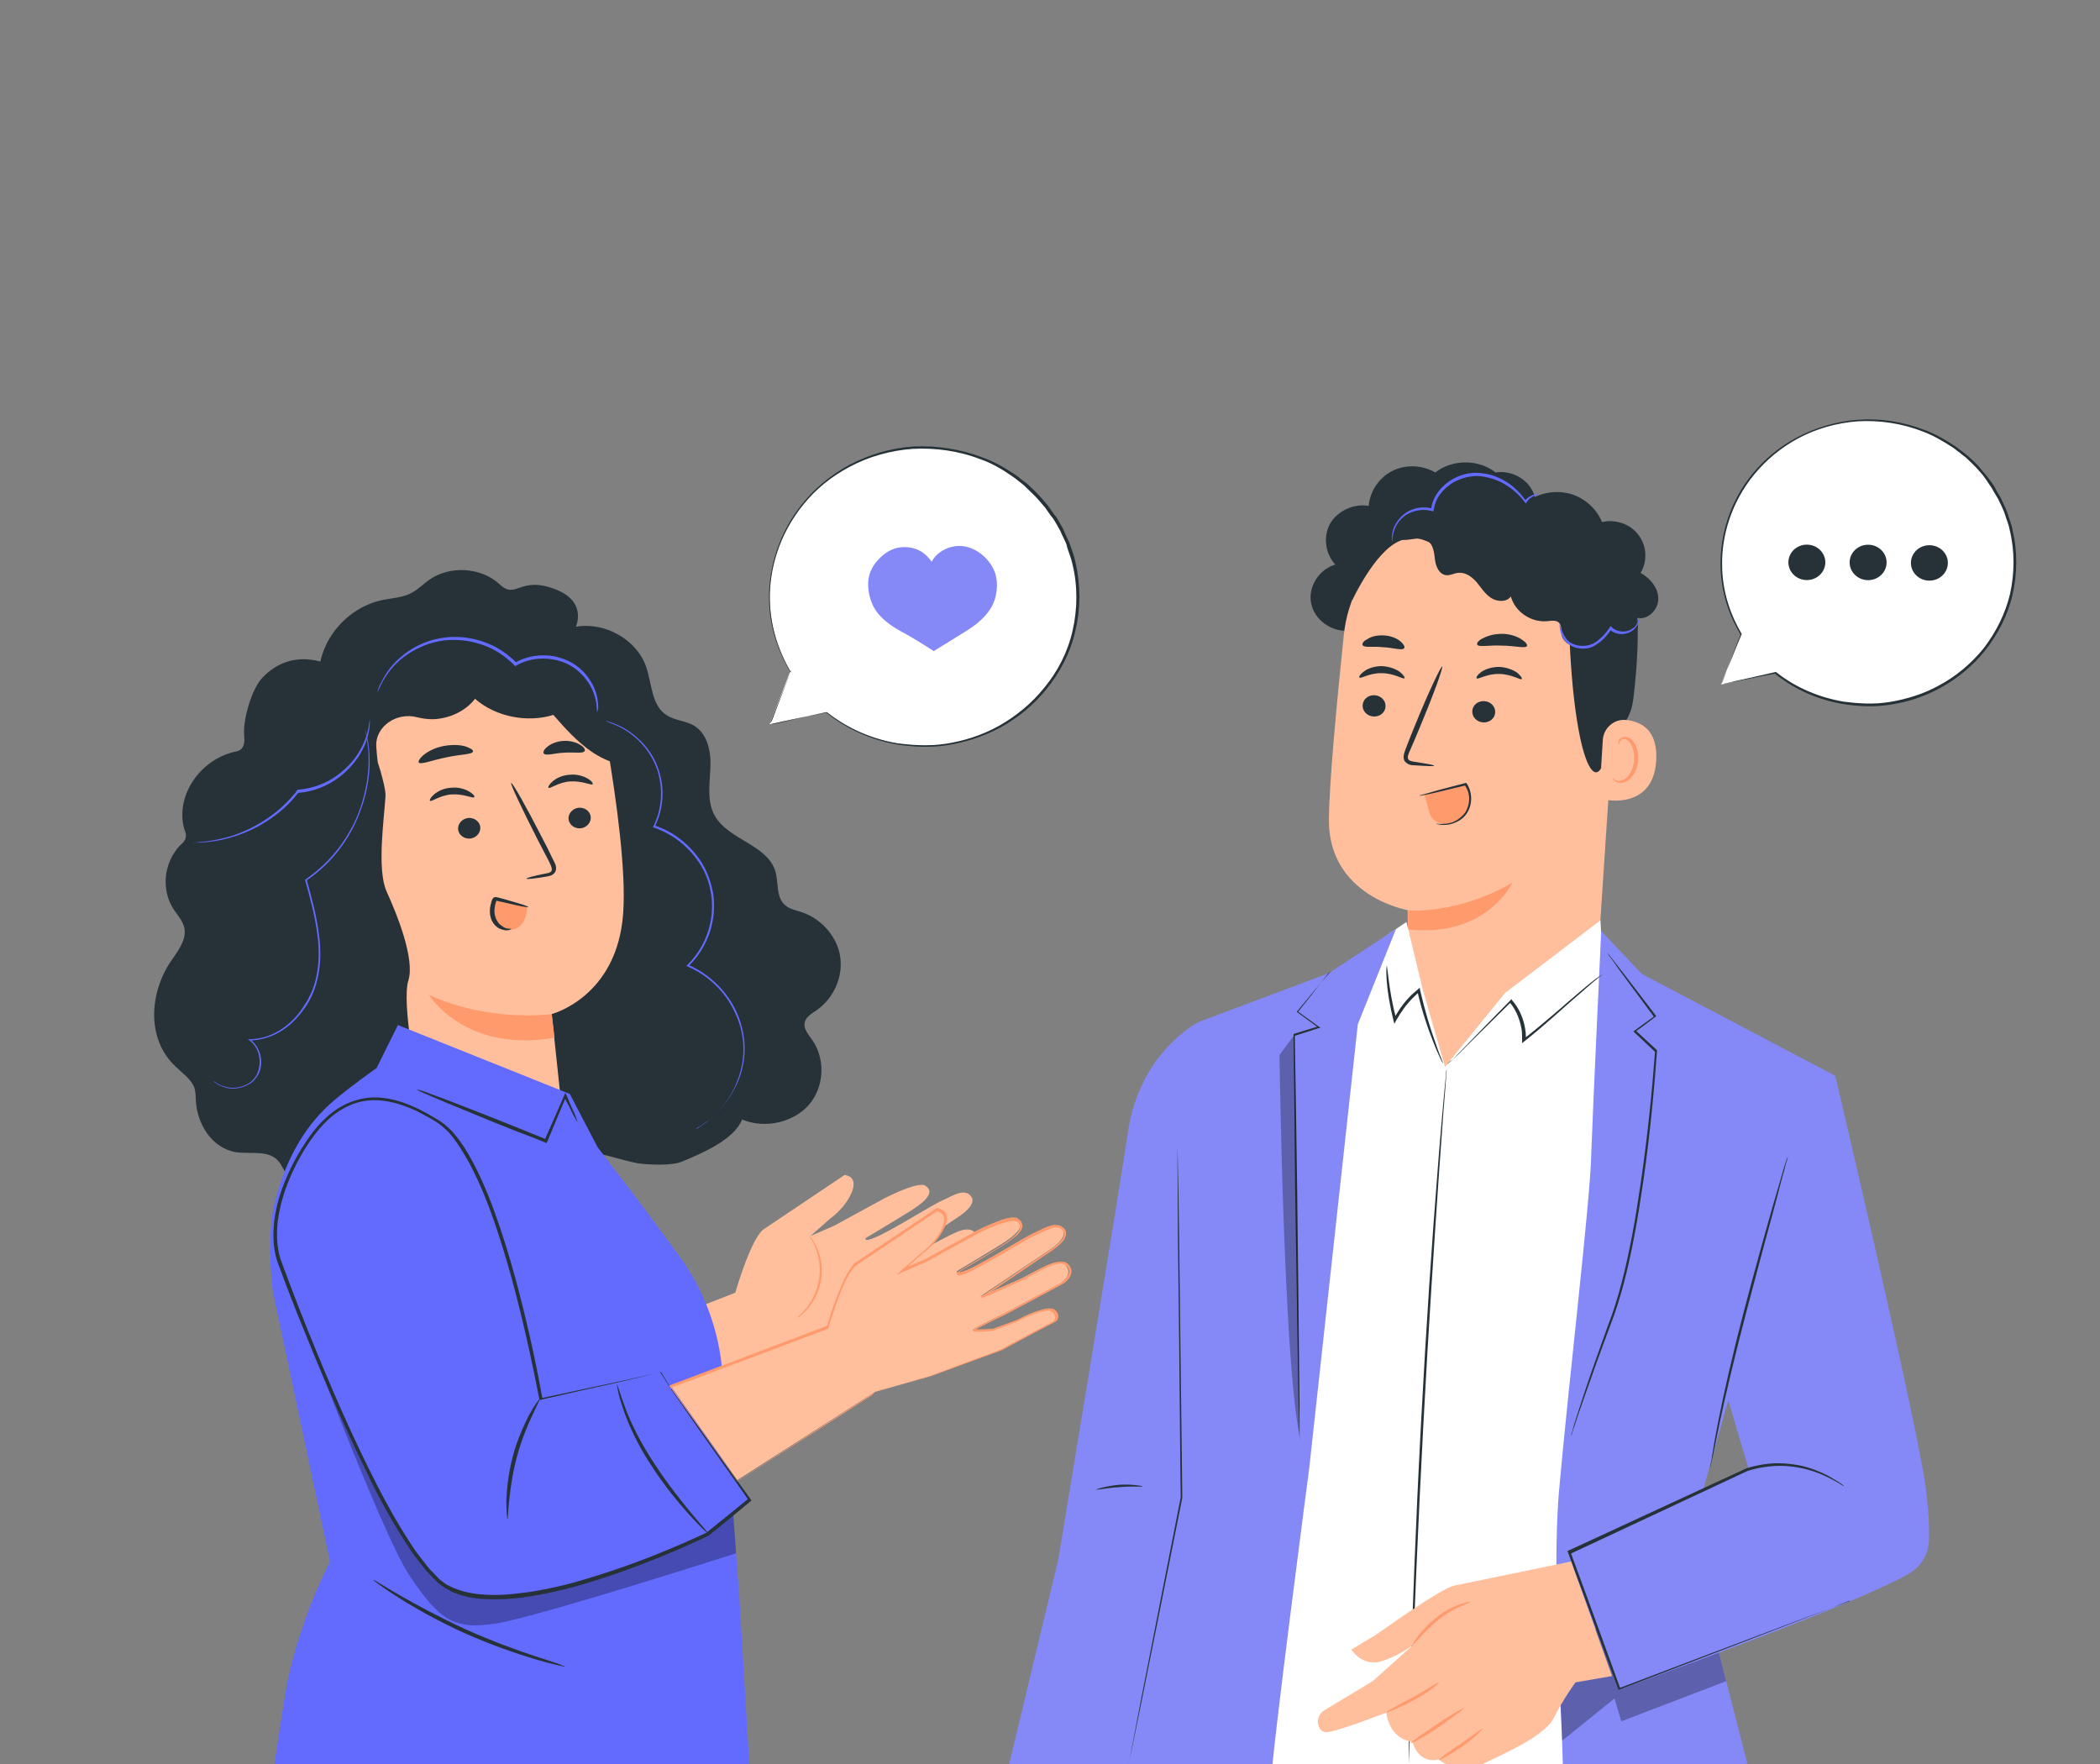 <?xml version="1.0" encoding="UTF-8"?> <svg xmlns="http://www.w3.org/2000/svg" width="488" height="410" viewBox="0 0 488 410" fill="none"><rect x="0" y="0" width="488" height="410" fill="#808080" stroke="none"/> <g clip-path="url(#clip0_1217_6335)"> <path d="M178.801 168.328L191.961 165.492C196.907 169.425 203.067 172.077 209.881 172.992C229.481 175.553 247.494 162.2 250.107 143.175C252.721 124.151 239.001 106.682 219.401 104.121C199.801 101.56 181.787 114.914 179.174 133.938C178.054 141.895 179.827 149.578 183.654 155.98L178.801 168.328Z" fill="white"></path> <path d="M178.8 168.327C178.8 168.327 178.894 168.053 179.174 167.504C179.36 166.956 179.734 166.132 180.107 165.126C180.947 163.023 182.16 160.004 183.747 156.072L183.467 156.163C183.56 156.254 183.654 156.254 183.654 156.163C183.747 156.072 183.747 156.072 183.654 155.98C181.32 151.956 178.987 146.194 178.894 139.243C178.8 132.291 181.04 124.151 186.734 117.2C189.534 113.725 193.174 110.706 197.56 108.42C201.854 106.133 206.894 104.67 212.12 104.304C217.347 104.03 222.854 104.761 227.987 106.774C230.6 107.688 233.027 109.152 235.267 110.706C235.827 111.072 236.387 111.53 236.947 111.987C237.507 112.444 238.067 112.81 238.534 113.359C239.56 114.365 240.587 115.28 241.52 116.377C241.987 116.926 242.454 117.475 242.92 118.023L244.134 119.761L244.787 120.584L245.347 121.499L246.374 123.328C246.654 123.968 246.934 124.609 247.214 125.157C247.494 125.798 247.867 126.346 247.96 127.078C248.334 128.359 248.894 129.639 249.174 130.92C250.48 136.133 250.387 141.529 249.267 146.468C248.147 151.498 245.814 155.98 242.734 159.73C239.747 163.48 236.014 166.498 232.094 168.693C228.174 170.888 223.974 172.169 219.96 172.809C215.947 173.449 212.027 173.175 208.48 172.718C201.387 171.529 195.88 168.419 192.147 165.492H192.054C187.854 166.407 184.587 167.138 182.347 167.687C181.227 167.962 180.387 168.145 179.827 168.236C179.174 168.236 178.8 168.327 178.8 168.327C178.8 168.327 179.08 168.327 179.64 168.145C180.2 168.053 181.04 167.87 182.16 167.596C184.4 167.138 187.76 166.407 192.054 165.584H191.96C195.694 168.602 201.2 171.712 208.387 172.992C211.934 173.541 215.947 173.815 220.054 173.175C224.16 172.535 228.36 171.254 232.467 169.059C236.48 166.864 240.214 163.846 243.294 160.004C246.374 156.163 248.8 151.59 249.92 146.468C251.134 141.438 251.134 135.95 249.92 130.645C249.64 129.273 249.174 127.993 248.707 126.712C248.52 126.072 248.147 125.432 247.867 124.792C247.587 124.151 247.307 123.511 247.027 122.871L246 121.042L245.44 120.127L244.787 119.304L243.574 117.566C243.107 117.017 242.64 116.469 242.174 115.92C241.24 114.822 240.214 113.816 239.187 112.902C238.72 112.353 238.067 111.987 237.507 111.53C236.947 111.072 236.387 110.615 235.827 110.249C233.494 108.694 230.974 107.231 228.36 106.316C223.134 104.304 217.534 103.481 212.214 103.755C206.894 104.121 201.854 105.676 197.467 107.963C193.08 110.341 189.347 113.45 186.547 116.926C180.76 123.968 178.614 132.291 178.707 139.243C178.8 146.285 181.227 152.139 183.654 156.163L183.934 155.98C183.84 155.889 183.747 155.889 183.747 155.98C183.747 155.98 183.747 155.98 183.747 156.072C182.16 160.096 181.04 163.206 180.2 165.309C179.827 166.315 179.547 167.138 179.267 167.687C178.894 168.053 178.8 168.327 178.8 168.327Z" fill="#263238"></path> <path d="M399.907 159.09L412.507 156.437C417.267 160.187 423.054 162.748 429.587 163.571C448.254 166.041 465.427 153.236 467.947 135.127C470.467 117.017 457.307 100.371 438.641 97.902C419.974 95.432 402.801 108.237 400.281 126.346C399.254 133.938 400.934 141.255 404.574 147.383L399.907 159.09Z" fill="white"></path> <path d="M399.907 159.09C399.907 159.09 400 158.815 400.28 158.267C400.467 157.718 400.84 156.986 401.214 155.98C402.054 153.968 403.174 151.041 404.76 147.291L404.48 147.383C404.574 147.474 404.667 147.474 404.667 147.383C404.76 147.383 404.76 147.291 404.667 147.2C402.427 143.358 400.187 137.871 400.187 131.194C400.094 124.609 402.24 116.834 407.654 110.249C410.36 106.957 413.814 104.03 417.92 101.835C422.027 99.64 426.787 98.268 431.734 97.902C436.774 97.627 441.907 98.359 446.854 100.28C449.28 101.194 451.614 102.566 453.854 104.03C454.414 104.396 454.88 104.853 455.44 105.219C455.907 105.676 456.56 106.042 457.027 106.499C457.96 107.414 458.987 108.328 459.827 109.335C460.294 109.883 460.76 110.341 461.134 110.889L462.254 112.536L462.814 113.359L463.28 114.182L464.307 115.92C464.587 116.469 464.867 117.109 465.147 117.658C465.427 118.298 465.707 118.847 465.894 119.487C466.267 120.767 466.827 121.956 467.014 123.145C468.227 128.084 468.134 133.298 467.107 137.962C465.987 142.718 463.747 147.017 460.947 150.675C458.054 154.242 454.507 157.169 450.774 159.181C447.04 161.285 443.027 162.474 439.2 163.114C435.374 163.754 431.64 163.48 428.28 163.023C421.467 161.834 416.24 158.998 412.694 156.163H412.6C408.587 157.078 405.414 157.809 403.267 158.267C402.24 158.541 401.4 158.724 400.84 158.815C400.187 159.09 399.907 159.09 399.907 159.09C399.907 159.09 400.187 159.09 400.654 158.907C401.214 158.815 402.054 158.632 403.08 158.45C405.227 157.992 408.4 157.352 412.507 156.529H412.414C415.96 159.364 421.187 162.382 428.094 163.571C431.547 164.12 435.28 164.395 439.2 163.754C443.12 163.206 447.134 161.925 450.96 159.821C454.787 157.718 458.427 154.791 461.32 151.133C464.214 147.474 466.547 143.084 467.667 138.236C468.787 133.389 468.88 128.176 467.667 123.145C467.48 121.865 466.92 120.676 466.547 119.395C466.36 118.755 466.08 118.206 465.8 117.566C465.52 116.926 465.24 116.377 464.96 115.737L463.934 113.999L463.467 113.084L462.907 112.261L461.694 110.615C461.227 110.066 460.76 109.609 460.387 109.06C459.547 107.963 458.52 107.048 457.494 106.133C457.027 105.676 456.467 105.31 455.907 104.853C455.347 104.487 454.88 104.03 454.32 103.664C452.08 102.2 449.747 100.829 447.227 99.914C442.28 97.993 436.96 97.17 431.827 97.536C426.694 97.902 421.934 99.365 417.734 101.56C413.534 103.755 409.987 106.774 407.28 110.066C401.774 116.743 399.72 124.7 399.814 131.377C399.907 138.145 402.147 143.633 404.48 147.474L404.667 147.291C404.574 147.2 404.48 147.2 404.48 147.291C404.48 147.291 404.48 147.291 404.48 147.383C402.987 151.224 401.867 154.151 401.12 156.254C400.747 157.261 400.467 157.992 400.28 158.45C400 158.907 399.907 159.09 399.907 159.09Z" fill="#263238"></path> <path d="M424.172 130.704C424.185 128.431 422.273 126.578 419.902 126.565C417.531 126.552 415.598 128.384 415.586 130.657C415.573 132.93 417.485 134.784 419.856 134.797C422.227 134.809 424.159 132.977 424.172 130.704Z" fill="#263238"></path> <path d="M438.41 130.724C438.422 128.451 436.51 126.598 434.139 126.585C431.768 126.572 429.836 128.405 429.823 130.678C429.81 132.951 431.722 134.804 434.093 134.817C436.464 134.83 438.397 132.997 438.41 130.724Z" fill="#263238"></path> <path d="M452.647 130.836C452.66 128.563 450.748 126.71 448.377 126.697C446.005 126.684 444.073 128.516 444.06 130.789C444.047 133.063 445.959 134.916 448.33 134.929C450.702 134.942 452.634 133.109 452.647 130.836Z" fill="#263238"></path> <path d="M356.133 114.09C354.64 111.072 351 109.243 347.546 109.792C343.626 106.682 337.466 106.682 333.546 109.792C330.56 108.054 326.64 107.871 323.56 109.426C320.48 110.981 318.333 114.182 318.053 117.566C314.6 116.926 310.773 118.755 309.093 121.682C307.413 124.7 307.973 128.724 310.306 131.194C306.48 132.291 303.866 136.499 304.706 140.249C305.453 144.09 309.466 146.925 313.48 146.559L354.453 123.237C356.973 120.95 357.72 117.109 356.133 114.09Z" fill="#263238"></path> <path d="M312.266 147.657C314.04 130.279 329.346 117.2 347.36 117.566H349.133C368.36 119.029 377.88 135.767 375.826 154.334L371.72 216.528L368.92 224.302L335.693 264.637L327.293 228.326L327.106 211.497C327.106 211.497 308.626 208.296 308.813 190.37C308.906 181.681 310.586 163.846 312.266 147.657Z" fill="#FFBF9D"></path> <path d="M327.199 211.589C327.199 211.589 338.866 212.503 351.466 205.095C351.466 205.095 345.493 217.991 327.199 215.979V211.589Z" fill="#FF9A6C"></path> <path d="M316.653 163.846C316.56 165.218 317.68 166.407 319.173 166.498C320.666 166.59 321.88 165.584 321.973 164.212C322.066 162.84 320.946 161.651 319.453 161.559C317.96 161.468 316.746 162.474 316.653 163.846Z" fill="#263238"></path> <path d="M315.906 157.443C316.186 157.809 318.24 156.346 321.133 156.437C323.933 156.437 326.08 157.901 326.36 157.626C326.546 157.443 326.173 156.895 325.333 156.163C324.493 155.523 322.906 154.882 321.133 154.791C319.36 154.791 317.866 155.34 317.026 155.98C316 156.712 315.72 157.352 315.906 157.443Z" fill="#263238"></path> <path d="M342.133 165.218C342.04 166.59 343.16 167.779 344.653 167.87C346.147 167.961 347.36 166.955 347.453 165.583C347.547 164.212 346.427 163.023 344.933 162.931C343.44 162.84 342.227 163.846 342.133 165.218Z" fill="#263238"></path> <path d="M343.16 157.626C343.44 157.992 345.493 156.529 348.387 156.62C351.187 156.62 353.333 158.084 353.613 157.809C353.8 157.626 353.427 157.077 352.587 156.346C351.747 155.706 350.16 155.065 348.387 154.974C346.613 154.974 345.12 155.523 344.187 156.163C343.253 156.895 342.973 157.443 343.16 157.626Z" fill="#263238"></path> <path d="M333.266 177.931C333.266 177.748 331.493 177.474 328.693 177.016C327.946 176.925 327.293 176.742 327.199 176.285C327.013 175.736 327.386 175.004 327.759 174.181C328.506 172.443 329.253 170.706 329.999 168.876C333.173 161.285 335.413 155.066 335.133 154.883C334.853 154.791 331.959 160.828 328.879 168.419C328.133 170.248 327.386 172.077 326.733 173.815C326.453 174.638 325.986 175.553 326.266 176.559C326.453 177.108 327.013 177.474 327.479 177.657C327.946 177.84 328.319 177.84 328.693 177.84C331.493 178.022 333.266 178.114 333.266 177.931Z" fill="#263238"></path> <path d="M343.253 149.761C343.533 150.492 346.053 149.852 349.04 150.035C352.026 150.035 354.453 150.767 354.826 150.127C355.013 149.761 354.453 149.12 353.426 148.48C352.4 147.84 350.813 147.291 349.04 147.291C347.266 147.291 345.68 147.749 344.653 148.297C343.626 148.755 343.16 149.395 343.253 149.761Z" fill="#263238"></path> <path d="M316.653 149.944C317.119 150.584 319.079 150.126 321.413 150.401C323.746 150.492 325.706 151.224 326.266 150.675C326.546 150.401 326.266 149.761 325.426 149.029C324.679 148.389 323.279 147.748 321.599 147.657C320.013 147.566 318.519 147.931 317.679 148.572C316.839 148.937 316.466 149.578 316.653 149.944Z" fill="#263238"></path> <path d="M314.226 139.517C314.226 139.517 319.36 128.359 325.053 125.798C331.866 122.779 334.666 130.005 341.2 128.359C347.733 126.712 354.266 123.785 360.706 128.816C367.8 134.304 364.346 137.871 364.626 145.919C365.746 178.297 371.626 187.534 373.68 172.352C373.866 170.705 378.72 169.425 379.56 162.382C380.68 153.236 381.24 142.169 379.28 135.676C377.6 130.188 374.52 126.346 368.826 122.048C359.866 115.28 347.36 114.914 338.866 115.554C330.373 116.194 313.76 125.34 314.226 139.517Z" fill="#263238"></path> <path d="M372.466 171.894C372.653 169.15 375.173 166.955 377.973 167.321C381.426 167.687 385.253 169.699 384.879 176.65C384.226 188.906 371.626 185.797 371.626 185.431C371.626 185.065 372.186 177.016 372.466 171.894Z" fill="#FFBF9D"></path> <path d="M374.706 180.858C374.8 180.858 374.893 181.04 375.266 181.223C375.64 181.406 376.2 181.589 376.946 181.315C378.346 180.949 379.56 178.937 379.746 176.65C379.84 175.553 379.653 174.455 379.28 173.541C378.906 172.626 378.346 171.986 377.693 171.803C377.04 171.62 376.573 171.986 376.386 172.352C376.2 172.717 376.293 172.9 376.2 172.992C376.2 172.992 375.92 172.809 376.106 172.26C376.2 171.986 376.293 171.711 376.666 171.528C376.946 171.346 377.413 171.163 377.88 171.254C378.813 171.346 379.653 172.26 380.12 173.266C380.586 174.272 380.773 175.461 380.68 176.742C380.493 179.211 379 181.498 377.133 181.864C376.2 182.047 375.546 181.772 375.173 181.406C374.706 181.132 374.613 180.858 374.706 180.858Z" fill="#FF9A6C"></path> <path d="M372.746 148.023C371.066 149.12 369.293 150.126 367.333 150.309C365.373 150.492 363.133 149.303 362.853 147.382C362.76 146.559 362.946 145.553 362.386 144.822C361.733 143.998 360.426 144.273 359.4 144.364C355.666 144.639 352.026 142.078 351.093 138.602C350.16 139.974 347.92 139.883 346.52 138.968C345.12 138.053 344.186 136.59 343.16 135.309C342.04 134.029 340.546 132.931 338.866 133.114C337.933 133.206 337 133.755 336.066 133.663C334.386 133.48 333.64 131.56 333.453 130.005C333.266 128.358 333.08 126.529 331.68 125.615C330.373 124.791 328.693 125.249 327.106 125.432C325.613 125.615 323.56 125.249 323.28 123.785C323.093 123.054 323.466 122.23 323.933 121.59C325.986 118.572 330.28 117.383 333.733 118.755C335.04 114.731 339.053 111.621 343.44 111.255C347.826 110.889 352.213 113.267 354.266 117.017C356.973 114.731 360.893 113.816 364.44 114.639C367.986 115.462 370.973 118.115 372.28 121.316C375.36 120.584 378.906 121.773 380.773 124.334C382.64 126.804 382.92 130.371 381.24 133.114C383.48 134.395 385.44 136.681 385.346 139.242C385.346 141.803 382.733 144.273 380.213 143.541C381.24 145.553 380.306 148.206 378.346 149.303C376.386 150.401 373.586 149.669 372.28 147.748" fill="#263238"></path> <path d="M380.96 143.45C380.96 143.45 381.147 144.456 380.12 145.828C379.56 146.468 378.72 147.108 377.507 147.291C376.387 147.474 374.987 147.2 373.96 146.194L374.52 146.102C373.867 147.108 373.027 148.206 371.907 149.12C371.16 149.669 370.413 150.218 369.573 150.492C368.733 150.767 367.8 150.767 367.053 150.675C365.467 150.492 364.067 149.578 363.413 148.572C362.76 147.565 362.573 146.651 362.48 146.011C362.387 145.37 362.387 145.005 362.387 145.005C362.48 145.005 362.573 145.37 362.76 145.919C362.947 146.468 363.227 147.383 363.88 148.297C365 150.126 368.92 151.041 371.533 148.663C372.56 147.84 373.4 146.834 374.053 145.828L374.24 145.462L374.52 145.736C375.36 146.559 376.573 146.834 377.6 146.742C378.627 146.651 379.373 146.102 379.933 145.645C380.867 144.364 380.867 143.45 380.96 143.45Z" fill="#636BFF"></path> <path d="M357.627 114.914C357.627 114.914 357.253 115.005 356.693 115.188C356.133 115.371 355.293 115.828 354.733 116.743L354.547 117.017L354.36 116.743C353.24 115.188 351.28 113.176 348.293 111.804C346.8 111.164 345.12 110.706 343.347 110.615C341.573 110.615 339.613 111.072 337.933 111.987C336.627 112.718 335.507 113.725 334.667 114.822C333.827 115.92 333.36 117.2 333.173 118.481L333.08 118.846L332.707 118.755C330.84 118.206 328.88 118.572 327.387 119.304C325.893 120.035 324.96 121.224 324.4 122.231C323.373 124.334 323.653 125.889 323.56 125.889C323.56 125.889 323.467 125.523 323.467 124.883C323.467 124.243 323.56 123.237 324.12 122.139C324.68 121.042 325.613 119.761 327.2 118.846C328.693 118.023 330.84 117.566 332.987 118.206L332.52 118.481C332.707 117.109 333.173 115.737 334.107 114.456C334.947 113.267 336.16 112.17 337.56 111.347C339.333 110.34 341.387 109.792 343.347 109.883C345.307 109.975 347.08 110.432 348.573 111.164C351.653 112.627 353.52 114.822 354.64 116.468H354.267C355.013 115.462 355.947 115.096 356.507 114.914C357.253 114.822 357.627 114.822 357.627 114.914Z" fill="#636BFF"></path> <path d="M340.826 182.229C340.826 182.229 344.466 189.638 336.626 191.376C335.973 191.559 335.226 191.467 334.573 191.284C333.36 190.918 332.426 189.912 332.146 188.723L331.026 184.699C331.4 184.79 340.826 182.229 340.826 182.229Z" fill="#FF9A6C"></path> <path d="M333.733 191.376C333.733 191.376 334.106 191.467 334.76 191.467C335.413 191.467 336.346 191.467 337.466 191.101C338.493 190.735 339.706 189.912 340.546 188.723C341.293 187.443 341.666 185.796 341.2 184.15C341.013 183.51 340.733 182.961 340.36 182.412L340.64 182.504C337.653 183.236 334.946 183.876 332.986 184.333C332.146 184.516 331.306 184.699 330.746 184.79C330.186 184.882 329.906 184.973 329.906 184.882C329.906 184.79 330.186 184.79 330.746 184.607C331.4 184.425 332.146 184.242 332.986 183.967C334.853 183.418 337.56 182.778 340.546 181.955H340.733L340.826 182.047C341.2 182.595 341.48 183.236 341.666 183.967C342.133 185.705 341.76 187.626 340.92 188.906C340.08 190.278 338.68 191.01 337.56 191.376C336.44 191.742 335.413 191.742 334.76 191.65C334.106 191.559 333.733 191.467 333.733 191.376Z" fill="#263238"></path> <path d="M278.106 237.747C278.106 237.747 264.853 244.698 262.146 262.899C259.813 278.539 245.906 362.501 245.906 362.501L233.493 414.177H265.787L283.333 322.441L278.106 237.747Z" fill="#8589F7"></path> <path d="M287.627 414.36L305.734 253.296L321.6 217.808L326.827 214.241L330.654 230.064L335.787 247.899L349.787 230.704L371.907 213.875L372.374 222.199L383.014 252.564L374.24 331.953V414.177L287.627 414.36Z" fill="white"></path> <path d="M327.2 414.177C327.2 414.177 327.2 413.994 327.2 413.72C327.2 413.445 327.2 412.988 327.294 412.439C327.294 411.342 327.387 409.695 327.48 407.592C327.667 403.384 327.854 397.348 328.134 389.848C328.694 374.848 329.534 354.178 330.747 331.312C331.96 308.447 333.36 287.777 334.387 272.777C334.947 265.368 335.32 259.24 335.694 255.033C335.88 252.93 335.974 251.375 336.067 250.186C336.067 249.637 336.16 249.271 336.16 248.905C336.16 248.631 336.16 248.448 336.16 248.448C336.16 248.448 336.16 248.631 336.067 248.905C336.067 249.18 335.974 249.637 335.974 250.186C335.88 251.283 335.694 252.93 335.507 255.033C335.134 259.24 334.574 265.277 334.014 272.777C332.8 287.777 331.4 308.447 330.187 331.312C328.974 354.178 328.227 374.848 327.76 389.848C327.574 397.348 327.387 403.384 327.387 407.592C327.387 409.695 327.387 411.25 327.294 412.439C327.294 412.988 327.294 413.354 327.294 413.72C327.2 413.994 327.2 414.177 327.2 414.177Z" fill="#263238"></path> <path d="M401.119 327.105L426.506 250.003L381.519 226.314L372.093 216.345C372.093 216.345 370.133 257.685 369.759 268.661C369.479 279.636 364.533 321.16 362.293 346.404C361.079 359.94 361.919 382.439 362.573 395.153C363.319 409.695 363.226 414.543 363.226 414.543L407.186 414.268L392.626 357.47L401.119 327.105Z" fill="#8589F7"></path> <path d="M308.813 226.131L278.106 237.655L273.346 349.422L261.493 414.36L295.28 415C295.56 407.043 304.24 341.19 304.24 341.19L315.533 238.021L324.4 215.887L308.813 226.131Z" fill="#8589F7"></path> <path d="M309.373 225.583C309.373 225.583 309.186 225.765 308.813 226.223C308.44 226.68 307.88 227.32 307.226 228.052C305.826 229.698 303.866 232.076 301.44 235.003L301.346 235.186L301.533 235.277C303.026 236.375 304.613 237.564 306.386 238.844L306.48 238.479C304.706 239.027 302.746 239.576 300.786 240.216L300.6 240.308V240.491C300.693 250.369 300.88 262.807 300.973 276.344C301.253 292.807 301.44 307.715 301.626 318.599C301.72 323.995 301.813 328.294 301.906 331.404C301.906 332.867 302 334.056 302 334.879C302 334.056 302 332.867 302 331.404C302 328.294 302 323.995 301.906 318.599C301.813 307.715 301.626 292.807 301.44 276.344C301.253 262.807 301.066 250.369 300.88 240.491L300.693 240.765C302.746 240.125 304.613 239.485 306.386 238.936L306.853 238.844L306.48 238.57C304.706 237.29 303.026 236.101 301.533 235.003V235.277C303.96 232.259 305.826 229.881 307.133 228.143C307.786 227.32 308.253 226.68 308.626 226.223C309.186 225.765 309.373 225.583 309.373 225.583Z" fill="#263238"></path> <path d="M365.186 333.508C365.186 333.508 365.279 333.416 365.279 333.233C365.373 332.959 365.466 332.684 365.559 332.319C365.839 331.495 366.213 330.398 366.679 328.934C367.706 326.008 369.199 321.709 371.066 316.496C371.999 313.843 373.119 311.008 374.239 307.898C375.453 304.789 376.479 301.496 377.413 297.929C379.279 290.795 380.679 282.746 381.893 274.332C383.479 263.356 384.413 253.021 385.066 244.149V244.058L384.973 243.966C383.199 242.32 381.613 240.857 380.026 239.393V239.759C381.706 238.57 383.199 237.381 384.693 236.284L384.879 236.192L384.786 236.009C381.239 231.345 378.346 227.595 376.293 224.942C375.266 223.662 374.519 222.656 373.959 221.924C373.679 221.65 373.493 221.375 373.306 221.192C373.119 221.009 373.119 220.918 373.119 220.918C373.119 220.918 373.213 221.009 373.306 221.192C373.493 221.375 373.679 221.65 373.866 222.016C374.426 222.747 375.173 223.753 376.106 225.125C378.066 227.778 380.866 231.619 384.413 236.375L384.506 236.101C383.013 237.198 381.426 238.296 379.839 239.485L379.559 239.668L379.746 239.851C381.333 241.314 382.919 242.869 384.693 244.515L384.599 244.332C383.946 253.204 382.919 263.539 381.333 274.515C380.119 282.929 378.719 290.886 376.853 298.02C375.919 301.587 374.893 304.88 373.679 307.99C372.559 311.099 371.533 313.935 370.599 316.587C368.733 321.892 367.333 326.191 366.399 329.117C365.933 330.581 365.559 331.77 365.373 332.593C365.279 332.959 365.186 333.233 365.093 333.508C365.186 333.416 365.186 333.508 365.186 333.508Z" fill="#263238"></path> <g opacity="0.3"> <path d="M401.12 390.671L376.76 400L375.173 394.696L363.04 404.482L362.387 389.939L373.027 375.489L399.347 383.72L401.12 390.671Z" fill="black"></path> </g> <path d="M443.867 365.519C446.48 363.964 448.067 361.22 448.254 358.202C448.347 355.55 448.254 351.525 447.507 345.763C445.734 331.678 426.507 250.094 426.507 250.094L398.134 313.66L406.347 341.373L364.627 360.763L376.294 392.592C376.294 392.5 431.734 372.836 443.867 365.519Z" fill="#8589F7"></path> <path d="M415.4 268.844C415.4 268.844 415.307 269.118 415.12 269.576C414.933 270.124 414.747 270.765 414.467 271.679C413.907 273.6 413.16 276.161 412.227 279.362C410.36 285.856 407.84 294.819 405.227 304.789C402.613 314.758 400.56 323.813 399.253 330.489C398.6 333.782 398.133 336.434 397.853 338.355C397.76 339.27 397.573 339.91 397.48 340.459C397.387 340.916 397.387 341.19 397.387 341.19C397.387 341.19 397.48 340.916 397.573 340.459C397.667 339.91 397.853 339.178 398.04 338.355C398.413 336.434 398.973 333.782 399.627 330.581C401.027 323.996 403.173 314.941 405.787 304.971C408.4 295.002 410.827 286.039 412.6 279.545C413.44 276.344 414.093 273.691 414.653 271.862C414.84 271.039 415.027 270.307 415.213 269.759C415.4 269.118 415.493 268.844 415.4 268.844Z" fill="#263238"></path> <path d="M430.053 372.013C430.053 372.013 429.96 372.013 429.773 372.104C429.586 372.196 429.306 372.287 429.026 372.379C428.28 372.653 427.346 373.019 426.04 373.476C423.426 374.482 419.6 375.854 414.84 377.684C405.226 381.342 391.786 386.373 376.2 392.318L376.573 392.5C374.146 385.824 371.533 378.598 368.826 371.19C367.52 367.623 366.213 364.147 365 360.763L364.813 361.129C380.866 353.629 395.146 346.952 406.066 341.831C409.52 340.733 412.88 340.459 415.773 340.733C418.666 341.007 421.093 341.739 422.96 342.471C424.826 343.294 426.226 344.026 427.16 344.574C427.626 344.849 427.906 345.032 428.186 345.215C428.466 345.398 428.56 345.398 428.56 345.398C428.56 345.398 428.466 345.306 428.28 345.123C428 344.94 427.72 344.666 427.253 344.392C426.32 343.843 425.013 342.928 423.053 342.105C421.186 341.282 418.76 340.459 415.773 340.184C412.88 339.818 409.426 340.093 405.88 341.19C394.96 346.221 380.586 352.897 364.533 360.306L364.253 360.397L364.346 360.672C365.56 364.056 366.866 367.623 368.173 371.098C370.88 378.598 373.586 385.732 376.013 392.409L376.106 392.683L376.386 392.592C391.973 386.647 405.413 381.434 414.933 377.775C419.693 375.946 423.426 374.482 426.04 373.476C427.346 372.928 428.28 372.562 429.026 372.287C429.306 372.196 429.586 372.013 429.773 372.013C429.96 372.104 430.053 372.013 430.053 372.013Z" fill="#263238"></path> <path d="M336.347 247.259C336.347 247.259 336.814 246.893 337.56 246.253C338.4 245.521 339.427 244.515 340.64 243.235C343.347 240.582 346.987 236.924 351.187 232.808H350.72C352.027 234.271 352.96 236.284 353.427 238.387C353.707 239.485 353.707 240.582 353.707 241.68V242.412L354.267 241.954C359.587 237.747 363.88 233.631 367.147 230.887C368.733 229.515 370.04 228.326 370.974 227.595C371.907 226.863 372.374 226.406 372.374 226.406C372.374 226.406 371.813 226.772 370.88 227.412C369.947 228.144 368.547 229.241 366.96 230.613C363.694 233.357 359.307 237.381 353.987 241.497L354.547 241.771C354.64 240.674 354.547 239.485 354.267 238.296C353.8 236.101 352.773 233.997 351.373 232.442L351.187 232.168L351 232.442C346.894 236.649 343.253 240.308 340.64 243.052C339.427 244.332 338.4 245.338 337.654 246.162C336.627 246.802 336.253 247.259 336.347 247.259Z" fill="#263238"></path> <path d="M322.253 224.485C322.253 224.485 322.16 224.851 322.16 225.399C322.16 226.04 322.16 226.954 322.253 228.052C322.44 230.338 322.907 233.54 323.84 237.198L324.027 237.93L324.4 237.198C325.427 235.369 326.733 233.448 328.507 231.71C328.973 231.253 329.44 230.796 329.907 230.43L329.347 230.247C330.467 235.186 331.96 239.393 333.173 242.411C333.733 243.875 334.293 245.064 334.667 245.887C335.04 246.71 335.32 247.167 335.32 247.076C335.32 247.076 335.227 246.619 334.853 245.795C334.48 244.881 334.013 243.692 333.547 242.228C332.427 239.21 331.12 234.912 330 230.064L329.907 229.515L329.533 229.881C329.067 230.247 328.6 230.704 328.04 231.162C326.267 232.899 324.867 234.912 323.933 236.741L324.493 236.832C323.467 233.174 323 229.973 322.72 227.777C322.44 225.857 322.347 224.485 322.253 224.485Z" fill="#263238"></path> <g opacity="0.3"> <path d="M300.786 240.491L297.333 245.155C297.333 245.155 298.266 316.038 302 333.599L300.786 240.491Z" fill="black"></path> </g> <path d="M261.493 414.36C261.493 414.36 261.493 414.268 261.493 413.994C261.493 413.719 261.586 413.445 261.68 412.988C261.866 412.073 262.053 410.793 262.426 409.146C263.08 405.854 264.013 401.006 265.133 395.061C267.466 383.171 270.733 366.525 274.373 347.958V348.05C274.373 345.58 274.28 342.928 274.28 340.184C274.093 319.422 273.907 300.581 273.72 286.953C273.72 280.185 273.626 274.606 273.626 270.856C273.626 268.935 273.626 267.472 273.626 266.466C273.626 267.472 273.72 268.935 273.72 270.856C273.813 274.697 273.906 280.185 274 286.953C274.186 300.581 274.373 319.422 274.653 340.184C274.653 342.836 274.746 345.489 274.746 348.05C271.013 366.708 267.747 383.263 265.32 395.153C264.107 401.098 263.173 405.854 262.426 409.146C262.053 410.793 261.866 412.073 261.68 412.896C261.586 413.354 261.493 413.628 261.493 413.902C261.586 414.268 261.493 414.36 261.493 414.36Z" fill="#263238"></path> <path d="M265.507 345.397C265.507 345.58 263.08 345.306 260.093 345.58C257.107 345.763 254.773 346.312 254.773 346.129C254.773 346.038 257.107 345.306 260.093 345.032C263.08 344.849 265.507 345.306 265.507 345.397Z" fill="#263238"></path> <path d="M365.093 362.867C365.093 362.867 341.573 367.714 338.027 368.446C334.573 369.178 320.667 379.33 319.36 380.153C317.96 380.885 314.04 383.354 314.04 383.354C314.04 383.354 316.653 387.47 321.133 386.007C325.707 384.543 328.693 381.982 328.693 381.982L318.987 390.671L307.88 397.348C306.48 398.171 305.827 399.817 306.48 401.281C306.853 402.104 307.507 402.744 308.813 402.47C311.987 401.921 322.16 397.988 322.16 397.988C322.16 397.988 322.627 404.025 328.227 404.756C328.227 404.756 329.44 409.97 334.293 408.872C334.293 408.872 339.147 412.713 343.347 410.518C347.64 408.323 358.653 403.842 360.987 399.36C363.227 394.878 366.12 390.945 366.12 390.945L374.613 389.482L365.093 362.867Z" fill="#FFBF9D"></path> <path d="M322.16 397.897C322.254 398.08 325.147 396.891 328.6 395.061C332.054 393.232 334.48 391.128 334.387 390.946C334.294 390.763 331.68 392.592 328.32 394.421C324.867 396.25 322.067 397.714 322.16 397.897Z" fill="#FF9A6C"></path> <path d="M340.174 396.982C340.081 396.799 337.187 398.445 333.827 400.732C330.467 403.018 327.761 404.848 327.854 405.031C327.947 405.213 330.934 403.659 334.294 401.372C337.561 398.994 340.267 397.165 340.174 396.982Z" fill="#FF9A6C"></path> <path d="M344.56 401.647C344.467 401.555 342.32 403.293 339.427 405.214C336.533 407.134 334.293 408.781 334.387 408.963C334.48 409.146 336.907 407.774 339.8 405.854C342.693 403.842 344.653 401.738 344.56 401.647Z" fill="#FF9A6C"></path> <path d="M341.667 372.287C341.667 372.196 340.64 372.287 339.24 372.836C337.747 373.293 335.787 374.299 333.92 375.763C332.054 377.226 330.56 378.781 329.627 380.062C328.694 381.251 328.227 382.074 328.32 382.165C328.507 382.348 330.747 379.238 334.387 376.312C338.027 373.385 341.76 372.47 341.667 372.287Z" fill="#FF9A6C"></path> <path d="M182.16 315.764L195.04 312.105L211.093 306.16L223.786 299.392C223.786 299.392 224.906 298.295 223.32 297.014C221.733 295.642 214.826 299.392 214.826 299.392L209.32 301.404C209.32 301.404 204.746 301.77 204.933 301.313C205.213 300.856 212.306 297.472 212.306 297.472L224.533 290.978C224.533 290.978 227.986 289.24 226.866 286.953C226.4 285.856 225.093 285.216 222.76 286.13C220.426 287.045 216.693 289.24 215.386 289.789C214.08 290.338 206.52 293.63 206.52 293.63L222.2 283.112C222.2 283.112 227.333 280.094 225.653 277.99C224.066 275.887 220.893 278.173 219.12 278.905C217.346 279.545 207.546 285.764 203.72 287.411C200.453 288.874 201.2 287.685 201.2 287.685C201.2 287.685 206.426 284.575 210.44 282.106C214.546 279.637 217.626 277.167 215.013 275.521C213.24 274.423 205.4 278.539 205.4 278.539L193.826 284.85L188.32 287.228L192.893 283.204C192.893 283.204 196.346 280.826 197.933 277.076C199.52 273.143 196.253 273.051 196.253 273.051L177.306 285.764C174.32 288.325 170.866 300.398 170.866 300.398L134.373 314.666L149.493 336.343L182.16 315.764Z" fill="#FFBF9D"></path> <path d="M187.946 287.045C187.946 287.045 188.226 287.228 188.506 287.685C188.879 288.142 189.253 288.783 189.719 289.697C190.559 291.435 191.306 294.179 190.839 297.197C190.373 300.215 188.973 302.685 187.666 304.148C187.013 304.88 186.453 305.429 185.986 305.795C185.519 306.16 185.239 306.252 185.239 306.252C185.146 306.16 186.173 305.429 187.386 303.965C188.599 302.502 189.906 300.032 190.373 297.106C190.746 294.179 190.186 291.527 189.439 289.789C188.693 288.051 187.853 287.045 187.946 287.045Z" fill="#FF9A6C"></path> <path d="M187.013 237.564C187.293 236.284 188.693 235.46 189.813 234.729C193.827 231.893 195.973 226.863 195.227 222.198C194.48 217.534 190.747 213.327 185.987 211.863C184.773 211.497 183.56 211.223 182.627 210.491C180.2 208.662 181.04 205.095 180.107 202.26C178.147 196.315 169.373 195.126 166.2 189.729C164.24 186.437 164.893 182.412 165.08 178.571C165.267 174.821 164.52 170.431 161.067 168.51C159.2 167.504 156.96 167.413 155.093 166.315C151.36 164.12 151.547 158.998 150.147 154.974C148 148.663 140.627 144.456 133.813 145.645C133.813 145.645 136.52 139.974 129.333 137.047C120.653 133.572 120.093 139.517 116.08 135.767C111.88 131.834 104.6 131.377 99.84 134.669C98.347 135.675 97.133 137.047 95.453 137.871C93.493 138.877 91.16 138.968 88.92 139.425C80.52 141.163 74.08 148.937 74.08 157.169L128.773 248.448C130.64 257.137 125.133 260.978 132.88 265.917C134.467 266.923 146.133 269.942 148.093 270.307C150.52 270.673 156.213 270.948 158.453 269.942C163.307 267.929 170.587 264.82 172.453 260.155C177.68 262.35 184.307 260.887 187.947 256.771C191.587 252.564 191.867 246.07 188.693 241.588C187.853 240.399 186.64 239.027 187.013 237.564Z" fill="#263238"></path> <path d="M75.013 170.888L74.267 164.669L112.907 153.968C124.947 151.681 139.227 162.108 141.187 173.632C143.333 186.528 145.48 202.26 144.827 212.046C143.52 231.71 128.213 235.643 128.213 235.643L131.76 269.118L131.2 277.716L92.933 244.972L75.013 170.888Z" fill="#FFBF9D"></path> <path d="M137.267 189.729C137.453 191.01 136.427 192.29 135.027 192.473C133.627 192.656 132.32 191.741 132.133 190.461C131.947 189.181 132.973 187.9 134.373 187.717C135.773 187.534 137.08 188.449 137.267 189.729Z" fill="#263238"></path> <path d="M137.733 182.229C137.453 182.595 135.306 181.406 132.506 181.589C129.706 181.772 127.746 183.419 127.466 183.053C127.28 182.961 127.56 182.321 128.4 181.589C129.24 180.858 130.64 180.126 132.413 180.034C134.186 179.851 135.68 180.4 136.613 180.949C137.546 181.498 137.826 182.047 137.733 182.229Z" fill="#263238"></path> <path d="M111.6 192.107C111.786 193.388 110.76 194.668 109.36 194.851C107.96 195.034 106.653 194.12 106.466 192.839C106.28 191.559 107.306 190.278 108.706 190.095C110.106 189.912 111.413 190.827 111.6 192.107Z" fill="#263238"></path> <path d="M110.2 185.248C109.92 185.614 107.773 184.425 104.973 184.608C102.173 184.79 100.213 186.437 99.933 186.071C99.746 185.979 100.027 185.339 100.867 184.608C101.707 183.876 103.107 183.144 104.88 183.053C106.653 182.87 108.147 183.419 109.08 183.967C110.013 184.516 110.387 185.065 110.2 185.248Z" fill="#263238"></path> <path d="M122.334 204.18C122.334 203.997 124.014 203.54 126.814 202.991C127.56 202.9 128.214 202.626 128.214 202.168C128.307 201.619 127.934 200.979 127.56 200.156C126.72 198.601 125.88 196.863 124.947 195.126C121.307 187.992 118.507 182.047 118.787 181.955C119.067 181.772 122.334 187.534 125.974 194.668C126.907 196.406 127.747 198.144 128.494 199.699C128.867 200.43 129.427 201.254 129.147 202.351C128.96 202.9 128.494 203.266 128.027 203.449C127.56 203.632 127.187 203.632 126.814 203.723C124.2 204.18 122.427 204.363 122.334 204.18Z" fill="#263238"></path> <path d="M128.213 235.643C128.213 235.643 113.933 237.747 99.653 231.162C99.653 231.162 107.96 244.789 128.867 241.131L128.213 235.643Z" fill="#FF9A6C"></path> <path d="M109.92 174.638C109.733 175.37 106.84 175.278 103.666 176.01C100.4 176.65 97.88 177.748 97.32 177.199C97.133 176.925 97.506 176.193 98.533 175.37C99.56 174.547 101.146 173.723 103.106 173.358C105.066 172.992 106.933 173.083 108.146 173.449C109.266 173.815 110.013 174.272 109.92 174.638Z" fill="#263238"></path> <path d="M135.866 174.547C135.4 175.187 133.44 174.73 131.106 174.913C128.773 175.004 126.906 175.736 126.346 175.095C126.16 174.821 126.346 174.181 127.186 173.541C127.933 172.9 129.333 172.26 130.92 172.169C132.506 172.077 134 172.535 134.84 173.083C135.773 173.632 136.053 174.272 135.866 174.547Z" fill="#263238"></path> <path d="M141.933 159.181C137.08 153.968 130.173 150.218 122.8 148.846L90.04 153.876L81.267 159.181C80.52 157.352 80.053 156.163 80.053 156.163C76.88 154.151 68.107 150.035 61.013 157.443C58.493 160.096 56.533 166.955 56.72 170.522C56.813 171.894 57 173.449 55.787 174.272C55.413 174.547 54.853 174.638 54.387 174.73C46.08 176.742 40.573 185.431 42.907 192.931C43.093 193.388 43.28 193.937 43.187 194.485C43.093 195.309 42.44 195.949 41.787 196.498C38.053 200.522 37.4 206.65 40.293 211.223C41.227 212.595 42.44 213.967 42.813 215.522C43.467 218.357 41.32 221.009 39.64 223.479C34.693 230.887 34.04 241.497 40.76 247.808C42.347 249.363 44.4 250.734 45.147 252.747C45.52 253.753 45.427 254.759 45.52 255.856C45.8 261.07 49.16 266.832 54.853 267.746C58.027 268.204 61.76 267.289 64.187 269.301C65.213 270.216 65.68 271.405 66.333 272.502C68.947 276.71 75.107 278.905 80.147 277.258C85.187 275.612 88.453 270.399 87.427 265.643C93.493 263.356 97.507 257.32 96.947 251.283C96.947 251.283 93.307 232.991 94.893 227.869C96.48 222.839 92.187 212.32 89.853 207.199C87.52 202.077 89.293 190.004 89.573 185.156C89.667 184.333 89.387 182.87 88.92 181.041C88.64 179.852 88.267 178.571 87.8 177.199C87.613 175.919 87.52 174.547 87.427 173.358C87.24 168.876 92.093 165.401 96.947 166.681C98.067 166.955 99.28 167.138 100.493 167.138C104.413 167.047 108.24 165.218 110.387 162.382C115.053 166.498 122.427 168.053 128.587 166.132C131.293 169.242 134.093 172.352 137.547 174.73C141.093 177.108 145.48 178.571 149.773 178.022C149.68 171.254 146.787 164.486 141.933 159.181Z" fill="#263238"></path> <path d="M138.76 165.492C138.667 165.492 138.76 164.76 138.574 163.48C138.387 162.199 137.92 160.37 136.614 158.449C135.307 156.529 133.16 154.517 130.08 153.602C127 152.687 123.174 152.779 119.907 154.699L119.72 154.791L119.534 154.608C118.227 153.236 116.64 152.047 114.867 151.041C110.854 148.937 106.374 148.297 102.454 148.937C98.534 149.578 95.36 151.407 93.12 153.236C90.88 155.157 89.574 157.169 88.827 158.541C88.08 160.004 87.8 160.827 87.707 160.827C87.707 160.827 87.707 160.644 87.894 160.187C87.987 159.73 88.267 159.181 88.64 158.449C89.387 156.986 90.6 154.882 92.934 152.87C95.174 150.858 98.44 148.937 102.454 148.297C106.467 147.565 111.134 148.206 115.24 150.401C117.107 151.407 118.694 152.687 120.094 154.059L119.72 153.968C123.174 152.047 127.28 151.864 130.454 152.962C133.72 153.968 135.96 156.163 137.174 158.175C138.48 160.187 138.854 162.108 138.947 163.388C139.04 164.029 139.04 164.577 138.947 164.852C138.854 165.309 138.76 165.492 138.76 165.492Z" fill="#636BFF"></path> <path d="M44.866 195.857C44.866 195.674 47.946 195.857 52.706 194.577C57.373 193.296 63.719 190.187 68.386 184.516C68.666 184.242 68.853 183.967 69.04 183.601L69.133 183.51H69.32C72.866 183.235 76.133 181.864 78.559 180.034C80.986 178.205 82.76 176.101 83.786 174.089C86.026 170.065 85.746 167.138 85.933 167.23C85.933 167.23 85.933 167.413 85.933 167.778C85.933 168.144 85.933 168.602 85.84 169.242C85.653 170.522 85.279 172.351 84.159 174.364C83.133 176.376 81.359 178.662 78.84 180.583C76.32 182.504 73.053 183.967 69.32 184.242L69.6 183.876C69.413 184.15 69.133 184.424 68.853 184.79C66.519 187.717 63.626 189.912 60.826 191.558C58.026 193.205 55.226 194.211 52.8 194.851C50.373 195.491 48.413 195.674 47.013 195.766C46.359 195.857 45.8 195.766 45.426 195.766C45.053 195.857 44.866 195.857 44.866 195.857Z" fill="#636BFF"></path> <path d="M49.533 251.1C49.533 251.1 49.907 251.466 50.746 251.923C51.213 252.198 51.68 252.381 52.426 252.564C53.08 252.747 53.92 252.838 54.853 252.747C55.786 252.655 56.72 252.381 57.653 251.832C58.12 251.558 58.587 251.192 58.96 250.734C59.333 250.277 59.706 249.82 59.893 249.179C60.36 247.99 60.453 246.619 60.173 245.247C59.893 243.875 59.053 242.503 57.746 241.588L57.467 241.497H57.933C60.173 241.497 62.6 240.856 64.746 239.576C66.893 238.296 68.853 236.466 70.347 234.18C70.72 233.631 71.093 232.991 71.466 232.442C71.746 231.802 72.12 231.162 72.4 230.521C72.96 229.241 73.333 227.869 73.613 226.405C74.173 223.57 74.173 220.552 73.8 217.534C73.24 212.961 72.026 208.57 70.906 204.546V204.455L71 204.363C75.76 201.071 79.306 196.863 81.546 192.656C82.76 190.552 83.507 188.449 84.16 186.437C84.44 185.431 84.72 184.424 84.906 183.51C85 183.053 85.093 182.595 85.186 182.138C85.28 181.681 85.28 181.223 85.373 180.766C85.84 177.29 85.653 174.455 85.373 172.534C85.28 171.62 85.093 170.888 85 170.339C85 170.065 84.906 169.882 84.906 169.791C84.906 169.699 84.906 169.608 84.906 169.608C84.906 169.608 85.186 170.614 85.56 172.534C85.84 174.455 86.12 177.29 85.653 180.766C85.56 181.223 85.56 181.681 85.466 182.138C85.373 182.595 85.28 183.053 85.186 183.51C85 184.516 84.72 185.431 84.44 186.437C83.787 188.449 83.04 190.552 81.826 192.748C79.587 197.046 76.04 201.345 71.186 204.638L71.28 204.455C72.4 208.479 73.613 212.869 74.173 217.534C74.546 220.552 74.546 223.662 73.987 226.497C73.707 227.96 73.333 229.332 72.773 230.704C72.493 231.344 72.213 231.985 71.84 232.625C71.466 233.265 71.186 233.814 70.72 234.363C69.133 236.649 67.173 238.57 64.933 239.85C62.693 241.131 60.267 241.771 57.933 241.771L58.026 241.497C59.426 242.411 60.173 243.875 60.547 245.338C60.827 246.801 60.733 248.173 60.173 249.362C59.893 250.003 59.52 250.46 59.147 250.917C58.773 251.375 58.306 251.74 57.746 252.015C56.813 252.564 55.786 252.838 54.853 252.929C53.92 253.021 53.08 252.929 52.426 252.747C51.773 252.564 51.213 252.289 50.746 252.106C50.373 251.832 50 251.649 49.813 251.466C49.627 251.192 49.533 251.1 49.533 251.1Z" fill="#636BFF"></path> <path d="M161.813 262.35C161.813 262.35 161.907 262.259 162 262.259C162.187 262.167 162.373 262.076 162.56 261.893C162.84 261.71 163.12 261.527 163.493 261.253C163.867 260.978 164.333 260.704 164.707 260.338C166.48 258.875 169 256.405 170.773 252.564C171.613 250.643 172.36 248.448 172.64 245.978C172.92 243.509 172.733 240.857 171.893 238.113C171.053 235.46 169.653 232.716 167.6 230.338C165.547 227.96 162.933 225.948 159.76 224.576L159.48 224.485L159.667 224.302C162.373 221.65 164.333 218.174 165.08 214.333C165.36 213.052 165.453 211.863 165.453 210.583C165.453 209.302 165.36 208.113 165.08 206.924C164.893 205.735 164.52 204.546 164.053 203.449C163.587 202.351 163.027 201.254 162.373 200.339C159.76 196.406 155.933 193.662 151.92 192.29L151.733 192.199L151.827 192.016C153.88 187.9 153.973 183.51 153.04 179.943C152.107 176.376 150.053 173.632 148.093 171.803C146.133 169.974 144.173 168.968 142.867 168.419C142.213 168.144 141.653 167.961 141.28 167.779C141.093 167.687 141 167.687 140.907 167.596C140.813 167.596 140.813 167.504 140.813 167.504C140.813 167.504 141.56 167.687 142.96 168.236C144.36 168.785 146.32 169.791 148.28 171.62C150.333 173.449 152.387 176.193 153.32 179.76C154.347 183.327 154.253 187.809 152.2 192.016L152.107 191.833C156.12 193.113 160.04 195.949 162.747 199.973C163.4 200.979 163.96 201.985 164.427 203.174C164.893 204.272 165.267 205.461 165.547 206.741C165.827 207.93 165.92 209.211 165.92 210.491C165.92 211.772 165.827 213.052 165.547 214.333C164.8 218.265 162.747 221.832 160.04 224.485L159.947 224.211C163.12 225.582 165.827 227.686 167.88 230.064C169.933 232.442 171.427 235.186 172.173 237.93C173.013 240.674 173.2 243.418 172.92 245.887C172.64 248.356 171.893 250.643 170.96 252.472C169.093 256.314 166.573 258.783 164.8 260.246C164.333 260.612 163.867 260.887 163.493 261.161C163.12 261.435 162.84 261.618 162.56 261.801C162.28 261.984 162.093 262.076 161.907 262.167C161.813 262.35 161.813 262.35 161.813 262.35Z" fill="#636BFF"></path> <path d="M114.866 208.845C117.479 209.211 119.999 209.943 122.519 210.857V210.949C122.333 212.686 121.866 214.607 120.373 215.522C119.253 216.253 117.759 216.253 116.546 215.613C115.333 214.973 114.586 213.967 114.306 212.778C114.026 211.497 114.493 210.034 114.866 208.845Z" fill="#FF9A6C"></path> <path d="M118.787 215.888C118.787 215.888 118.6 216.07 118.133 216.162C117.667 216.253 116.92 216.162 116.08 215.796C115.333 215.43 114.493 214.607 114.12 213.51C113.747 212.412 113.747 211.132 114.12 209.851C114.213 209.485 114.213 209.302 114.493 208.845C114.587 208.571 115.053 208.388 115.333 208.479C115.52 208.479 115.613 208.571 115.8 208.571C116.36 208.754 116.92 208.845 117.48 209.028C118.413 209.302 119.347 209.577 120.28 209.851C121.867 210.308 122.8 210.674 122.8 210.766C122.8 210.857 121.773 210.766 120.187 210.4C119.253 210.217 118.32 209.943 117.387 209.76C116.827 209.668 116.267 209.485 115.707 209.394L115.333 209.302C115.333 209.394 115.333 209.119 115.333 209.119C115.333 209.119 115.52 209.211 115.427 209.211C115.333 209.302 115.24 209.668 115.147 209.943C114.867 211.04 114.773 212.138 115.147 213.144C115.427 214.058 115.987 214.79 116.64 215.156C117.667 216.07 118.693 215.705 118.787 215.888Z" fill="#263238"></path> <path d="M63.16 414.543H174.413L171.8 371.098L167.88 319.057C167.133 309.27 163.68 299.85 157.8 291.801L149.307 280.277L138.853 266.558L132.413 254.21L92.467 238.204L87.52 248.174C87.52 248.174 81.733 252.289 78 255.399C70.72 261.436 66.52 269.484 64.093 278.448C64.093 278.539 64 278.63 64 278.722C61.667 287.502 63.44 300.307 63.44 300.307L76.693 362.867C72.12 372.013 68.667 381.708 66.613 391.677C66.147 394.421 64.373 405.488 63.16 414.543Z" fill="#636BFF"></path> <path d="M134.186 260.704C134.093 260.704 133.813 260.155 133.253 259.149C132.693 257.96 131.946 256.497 131.013 254.759H131.573C130.36 257.686 128.866 261.253 127.186 265.277L127 265.643L126.626 265.46C124.666 264.637 122.52 263.814 120.28 262.99C113.746 260.429 107.96 257.96 103.666 256.222C101.706 255.399 100.026 254.667 98.72 254.119C97.506 253.57 96.946 253.295 96.946 253.204C96.946 253.113 97.693 253.387 98.906 253.753C100.306 254.302 101.986 254.942 104.04 255.673C108.333 257.32 114.213 259.606 120.746 262.259C122.986 263.173 125.04 263.997 127.093 264.82L126.533 265.003C128.306 260.978 129.893 257.411 131.106 254.576L131.386 253.936L131.666 254.576C132.413 256.405 133.066 257.869 133.626 259.058C134 260.064 134.186 260.704 134.186 260.704Z" fill="#263238"></path> <path d="M131.387 387.287C131.387 387.379 130.734 387.196 129.427 386.921C128.214 386.647 126.44 386.19 124.294 385.549C120 384.269 114.12 382.257 107.96 379.513C101.707 376.678 96.387 373.659 92.654 371.281C90.787 370.092 89.294 369.086 88.267 368.355C87.24 367.623 86.68 367.166 86.774 367.166C86.774 367.074 87.427 367.44 88.454 368.08C89.667 368.812 91.16 369.726 92.934 370.733C96.76 372.928 102.174 375.854 108.334 378.69C114.494 381.434 120.28 383.537 124.48 384.909C126.44 385.549 128.12 386.098 129.52 386.555C130.734 387.013 131.387 387.287 131.387 387.287Z" fill="#263238"></path> <path opacity="0.3" d="M67.92 301.039C67.92 301.039 88.453 356.19 95.173 366.159C101.893 376.129 105.253 378.964 115.52 377.226C125.787 375.489 171.053 360.946 171.053 360.946L170.4 351.891L128.587 360.58L104.413 355.733L82.387 322.441L67.92 301.039Z" fill="black"></path> <path d="M155.84 322.532L153.6 318.874L142.587 321.435L125.88 325.093C125.88 325.093 116.173 269.667 102.173 260.795C88.173 251.924 77.906 253.478 69.32 269.118C60.733 284.758 65.306 293.905 65.306 293.905C65.306 293.905 87.613 355.001 102.173 367.44C116.733 379.879 164.707 356.373 164.707 356.373L174.413 348.507L155.84 322.532Z" fill="#636BFF"></path> <path d="M155.84 322.532C155.84 322.532 155.933 322.624 156.213 322.989C156.4 323.264 156.773 323.721 157.147 324.27C157.987 325.459 159.2 327.105 160.787 329.3C163.96 333.782 168.627 340.276 174.507 348.507L174.6 348.69L174.413 348.873C171.52 351.251 168.253 353.995 164.707 356.83C157.24 360.397 148.653 363.964 139.04 367.074C134.187 368.629 129.053 370.001 123.547 370.915C120.84 371.373 118.04 371.647 115.147 371.647C112.253 371.647 109.267 371.464 106.467 370.458C105.813 370.184 105.067 370.001 104.413 369.544L103.387 368.995C103.107 368.812 102.733 368.537 102.453 368.355C101.8 367.897 101.333 367.348 100.773 366.8L99.186 365.153C98.253 364.056 97.32 362.775 96.386 361.586C95.453 360.397 94.707 359.117 93.867 357.836C90.6 352.715 87.613 347.227 84.906 341.465C79.306 330.123 74.173 317.959 69.133 305.429C67.64 301.587 66.147 297.837 64.84 294.179V294.27C63.44 290.795 63.346 287.228 63.72 283.752C64.186 280.277 65.12 276.984 66.52 273.783C67.826 270.673 69.507 267.655 71.373 264.911C73.24 262.167 75.48 259.606 78.373 257.686C81.173 255.856 84.626 254.85 87.893 255.033C91.253 255.216 94.333 256.314 97.227 257.686C98.626 258.417 100.027 259.149 101.333 259.972C102.733 260.704 103.947 261.801 104.973 262.807C107.027 265.094 108.613 267.655 109.92 270.124C112.627 275.246 114.587 280.46 116.267 285.49C117.947 290.52 119.347 295.368 120.56 300.032C122.987 309.362 124.76 317.776 126.067 325.093L125.787 324.91C132.507 323.447 138.2 322.258 142.867 321.252C147.533 320.246 151.08 319.422 153.6 318.874H153.693V318.965C154.44 320.154 155 321.069 155.373 321.709C155.747 322.166 155.84 322.532 155.84 322.532C155.84 322.532 155.653 322.258 155.187 321.617C154.813 320.977 154.16 320.063 153.413 318.874H153.507C150.987 319.514 147.44 320.337 142.773 321.435C138.107 322.441 132.413 323.721 125.693 325.276L125.413 325.367L125.32 325.093C123.92 317.868 122.147 309.453 119.72 300.124C118.507 295.459 117.107 290.612 115.427 285.581C113.747 280.551 111.787 275.429 109.08 270.307C107.68 267.838 106.187 265.277 104.227 263.082C103.2 262.076 102.08 261.07 100.773 260.338C99.466 259.515 98.067 258.875 96.76 258.143C93.96 256.862 90.973 255.856 87.8 255.673C84.626 255.491 81.453 256.405 78.746 258.234C76.04 259.972 73.893 262.533 72.026 265.185C70.16 267.929 68.573 270.856 67.266 273.966C65.96 277.076 65.026 280.277 64.56 283.661C64.186 286.953 64.28 290.612 65.587 293.63V293.722C66.987 297.38 68.386 301.221 69.88 304.971C74.826 317.502 79.96 329.666 85.56 341.007C88.36 346.678 91.253 352.166 94.52 357.288C95.36 358.568 96.106 359.849 97.04 361.038C97.973 362.227 98.813 363.416 99.746 364.513L101.24 366.068C101.707 366.617 102.267 367.165 102.827 367.531C103.107 367.714 103.387 367.989 103.667 368.172L104.6 368.629C105.253 368.995 105.907 369.178 106.56 369.452C109.267 370.367 112.16 370.641 114.96 370.641C117.76 370.641 120.56 370.275 123.267 369.909C128.68 369.086 133.813 367.714 138.667 366.159C148.373 363.141 156.867 359.574 164.333 356.099H164.24C167.787 353.263 171.053 350.611 173.947 348.233V348.599C168.16 340.276 163.493 333.782 160.413 329.3C158.92 327.105 157.707 325.367 156.867 324.178C156.493 323.63 156.213 323.172 155.933 322.898C155.933 322.624 155.84 322.532 155.84 322.532Z" fill="#263238"></path> <path d="M117.947 352.989C117.854 352.989 117.667 351.343 117.667 348.69C117.76 346.038 118.134 342.379 119.16 338.446C120.187 334.514 121.774 331.13 122.987 328.751C124.294 326.373 125.32 325.093 125.414 325.093C125.507 325.184 124.76 326.556 123.64 329.026C122.52 331.404 121.12 334.788 120.094 338.629C119.067 342.471 118.6 346.129 118.32 348.69C118.04 351.343 118.04 352.989 117.947 352.989Z" fill="#263238"></path> <path d="M164.613 356.464C164.613 356.464 164.146 356.099 163.4 355.367C162.653 354.635 161.626 353.538 160.32 352.166C157.8 349.33 154.44 345.398 151.36 340.55C148.186 335.794 146.04 331.038 144.826 327.471C144.266 325.733 143.8 324.27 143.613 323.264C143.426 322.258 143.333 321.709 143.333 321.709C143.52 321.709 144.08 323.904 145.386 327.38C146.693 330.855 148.933 335.428 152.106 340.184C155.186 344.94 158.453 348.965 160.786 351.8C163.213 354.635 164.706 356.373 164.613 356.464Z" fill="#263238"></path> <path d="M203.347 323.447L216.227 319.788L232.28 313.843L244.973 307.075C244.973 307.075 246.093 305.977 244.507 304.697C242.92 303.325 236.013 307.075 236.013 307.075L230.507 309.087C230.507 309.087 225.933 309.453 226.12 308.996C226.4 308.538 233.493 305.154 233.493 305.154L245.72 298.66C245.72 298.66 249.173 296.923 248.053 294.636C247.587 293.538 246.28 292.898 243.947 293.813C241.613 294.727 237.88 296.923 236.573 297.471C235.267 298.02 227.707 301.313 227.707 301.313L243.387 290.795C243.387 290.795 248.52 287.776 246.84 285.673C245.253 283.569 242.08 285.856 240.307 286.587C238.533 287.228 228.733 293.447 224.907 295.093C221.64 296.557 222.387 295.368 222.387 295.368C222.387 295.368 227.613 292.258 231.627 289.789C235.733 287.319 238.813 284.85 236.2 283.203C234.427 282.106 226.587 286.222 226.587 286.222L215.2 292.715L209.693 295.093L214.267 291.069C214.267 291.069 217.72 288.691 219.307 284.941C220.893 281.008 217.627 280.917 217.627 280.917L198.68 293.63C195.693 296.191 192.24 308.264 192.24 308.264L155.84 321.983L171.333 343.934L203.347 323.447Z" fill="#FFBF9D"></path> <path d="M203.346 323.447C203.346 323.447 203.16 323.538 202.786 323.812C202.413 324.087 201.853 324.361 201.2 324.91C199.8 325.825 197.653 327.197 194.946 328.934C189.44 332.501 181.506 337.623 171.426 344.117L171.333 344.208L171.24 344.117C166.666 337.623 161.44 330.306 155.653 322.166L155.56 321.983L155.746 321.892C166.666 317.776 178.986 313.111 192.24 308.081L192.146 308.264C192.893 305.794 193.64 303.325 194.666 300.855C195.133 299.575 195.693 298.295 196.253 297.106C196.906 295.917 197.56 294.636 198.586 293.539C204.56 289.514 211 285.216 217.533 280.825L217.626 280.734H217.72C218.28 280.825 218.84 281.008 219.306 281.374C219.773 281.74 219.96 282.38 220.053 282.929C220.053 284.118 219.586 285.124 219.026 286.13C217.906 288.142 216.32 289.88 214.453 291.252C213.053 292.532 211.466 293.904 209.88 295.276L209.6 294.91C211.373 294.179 213.24 293.356 215.106 292.532C218.28 290.795 221.546 288.965 224.906 287.136C226.586 286.222 228.266 285.307 230.04 284.575C230.973 284.209 231.813 283.844 232.746 283.478C233.68 283.203 234.613 282.838 235.733 282.929C236.013 282.929 236.2 282.929 236.48 283.112C236.666 283.295 236.853 283.386 237.04 283.569C237.413 283.844 237.6 284.484 237.6 284.941C237.506 285.49 237.32 285.856 237.04 286.222C236.76 286.587 236.48 286.953 236.106 287.228C234.706 288.417 233.213 289.331 231.72 290.246C228.733 292.075 225.746 293.904 222.76 295.642L222.853 295.551C222.48 295.734 223.32 295.642 223.88 295.459C224.44 295.276 225 295.002 225.466 294.819C226.493 294.362 227.52 293.721 228.546 293.173C230.6 292.075 232.56 290.886 234.613 289.697C235.64 289.148 236.573 288.508 237.6 287.959C238.626 287.411 239.56 286.77 240.68 286.313C241.706 285.856 242.64 285.307 243.76 284.941C244.32 284.758 244.88 284.575 245.533 284.667C246.186 284.667 246.746 284.941 247.213 285.398C247.68 285.856 247.866 286.496 247.68 287.136C247.493 287.776 247.213 288.234 246.84 288.6C246.093 289.423 245.16 290.154 244.226 290.795C242.36 291.984 240.586 293.264 238.813 294.453C235.266 296.831 231.72 299.209 228.266 301.587L228.08 301.221C230.413 300.215 232.746 299.209 234.986 298.203C236.106 297.654 237.226 297.288 238.346 296.648C239.466 296.099 240.493 295.459 241.52 294.91C242.64 294.362 243.666 293.813 244.88 293.447C245.44 293.264 246.093 293.173 246.746 293.173C247.4 293.173 248.053 293.447 248.426 293.996C248.8 294.453 249.08 295.093 248.986 295.734C248.893 296.374 248.52 296.923 248.146 297.38C247.773 297.837 247.306 298.203 246.746 298.477C246.28 298.752 245.72 299.026 245.253 299.301C241.24 301.404 237.413 303.508 233.586 305.52C231.626 306.435 229.76 307.349 227.986 308.264C227.52 308.538 227.053 308.721 226.773 308.996V308.904H226.866C226.96 308.904 227.146 308.904 227.24 308.904C227.52 308.904 227.706 308.904 227.986 308.904C229.013 308.904 229.946 308.813 230.973 308.721H230.88C232.84 307.99 234.613 307.349 236.386 306.709C238.253 305.703 240.12 304.88 242.08 304.331C242.546 304.24 243.013 304.057 243.573 304.057C244.04 304.057 244.6 303.965 245.066 304.331C245.44 304.605 245.813 305.063 245.906 305.52C246 306.069 245.906 306.526 245.533 306.983C240.866 309.453 236.666 311.648 232.84 313.752C226.306 316.13 220.986 318.05 216.786 319.605C212.586 320.794 209.32 321.709 207.173 322.258C206.053 322.532 205.306 322.806 204.746 322.898C203.626 323.355 203.346 323.447 203.346 323.447C203.346 323.447 203.626 323.355 204.186 323.172C204.746 322.989 205.586 322.806 206.613 322.441C208.76 321.8 212.026 320.886 216.226 319.697C220.426 318.142 225.653 316.13 232.186 313.752C236.013 311.739 240.213 309.453 244.88 306.983C245.16 306.709 245.253 306.252 245.16 305.886C245.066 305.52 244.786 305.154 244.413 304.788C244.133 304.514 243.573 304.514 243.106 304.605C242.64 304.605 242.173 304.788 241.706 304.88C239.84 305.429 237.973 306.252 236.106 307.258C234.333 307.898 232.56 308.538 230.6 309.27C229.573 309.361 228.64 309.453 227.613 309.453C227.333 309.453 227.146 309.453 226.866 309.453C226.773 309.453 226.586 309.453 226.493 309.453C226.4 309.453 226.306 309.453 226.306 309.361C226.306 309.361 226.213 309.361 226.213 309.27C226.213 309.27 226.12 309.179 226.12 309.087C226.12 308.904 226.213 308.904 226.213 308.904C226.68 308.538 227.146 308.355 227.613 308.081C229.386 307.166 231.346 306.252 233.213 305.246C236.946 303.325 240.866 301.221 244.88 299.026C245.346 298.752 245.906 298.477 246.373 298.203C246.84 297.929 247.306 297.563 247.68 297.106C248.053 296.74 248.333 296.191 248.426 295.734C248.52 295.185 248.333 294.728 247.96 294.27C247.586 293.904 247.12 293.63 246.56 293.63C246 293.63 245.44 293.721 244.88 293.904C243.76 294.27 242.733 294.819 241.613 295.368C240.586 295.917 239.466 296.465 238.44 297.106C237.32 297.746 236.2 298.112 235.08 298.66C232.84 299.666 230.506 300.673 228.173 301.679L227.986 301.313C231.44 299.026 234.986 296.648 238.533 294.179C240.306 292.99 242.173 291.709 243.946 290.52C244.88 289.88 245.72 289.24 246.466 288.417C246.84 288.051 247.12 287.594 247.213 287.136C247.306 286.679 247.213 286.222 246.84 285.856C246.186 285.033 244.973 285.124 243.946 285.581C242.92 285.947 241.986 286.496 240.866 286.953C238.813 287.868 236.853 289.148 234.893 290.246C232.933 291.435 230.88 292.532 228.826 293.721C227.8 294.27 226.773 294.819 225.746 295.368C225.186 295.642 224.626 295.825 224.066 296.099C223.786 296.191 223.506 296.282 223.133 296.374C222.946 296.374 222.76 296.465 222.48 296.282C222.386 296.191 222.293 296.008 222.293 295.917C222.293 295.825 222.386 295.734 222.386 295.642H222.48C225.466 293.813 228.453 291.984 231.44 290.246C232.933 289.331 234.426 288.417 235.733 287.228C236.013 286.953 236.386 286.587 236.573 286.313C236.853 285.947 237.04 285.581 237.04 285.216C237.04 284.85 236.946 284.484 236.666 284.209C236.573 284.027 236.386 283.935 236.2 283.844C236.106 283.752 235.826 283.752 235.64 283.752C234.706 283.752 233.773 284.027 232.84 284.301C231.906 284.575 231.066 284.941 230.133 285.307C228.36 286.039 226.68 286.953 225 287.868C221.64 289.697 218.373 291.526 215.2 293.264C213.333 294.087 211.373 294.91 209.693 295.642L208.293 296.282L209.413 295.276C211 293.904 212.586 292.532 213.986 291.252C215.76 289.88 217.346 288.234 218.466 286.313C218.933 285.398 219.4 284.301 219.4 283.295C219.4 282.838 219.213 282.38 218.84 282.014C218.466 281.74 218 281.557 217.533 281.466H217.72C211.186 285.856 204.84 290.154 198.773 294.179C197.84 295.093 197.186 296.374 196.533 297.563C195.973 298.752 195.413 300.032 194.946 301.313C194.013 303.782 193.173 306.343 192.426 308.721V308.813H192.333C179.08 313.843 166.76 318.416 155.84 322.532L155.933 322.258C161.626 330.398 166.853 337.806 171.426 344.3H171.24C181.32 337.806 189.346 332.776 194.853 329.209C197.56 327.471 199.706 326.099 201.106 325.184C201.853 324.727 202.32 324.361 202.693 324.178C203.16 323.538 203.346 323.447 203.346 323.447Z" fill="#FF9A6C"></path> <path d="M201.756 135.207C201.849 133.378 202.689 131.64 203.903 130.268C205.116 128.896 206.609 127.798 208.383 127.341C210.249 126.884 212.396 127.158 214.076 128.164C215.103 128.804 215.849 129.628 216.503 130.542C216.969 129.628 217.716 128.804 218.556 128.256C220.143 127.158 222.196 126.609 224.156 126.975C225.929 127.25 227.609 128.256 228.916 129.536C230.223 130.817 231.249 132.554 231.529 134.292C231.903 136.579 231.529 139.048 230.409 141.06C229.196 143.164 227.236 144.902 225.089 146.274C221.636 148.469 216.969 151.304 216.969 151.304C216.969 151.304 212.863 148.56 209.223 146.639C207.076 145.45 204.929 143.896 203.529 141.883C202.223 139.963 201.663 137.493 201.756 135.207Z" fill="#8589F7"></path> </g> <defs> <clipPath id="clip0_1217_6335"> <rect width="488" height="410" fill="white"></rect> </clipPath> </defs> </svg> 